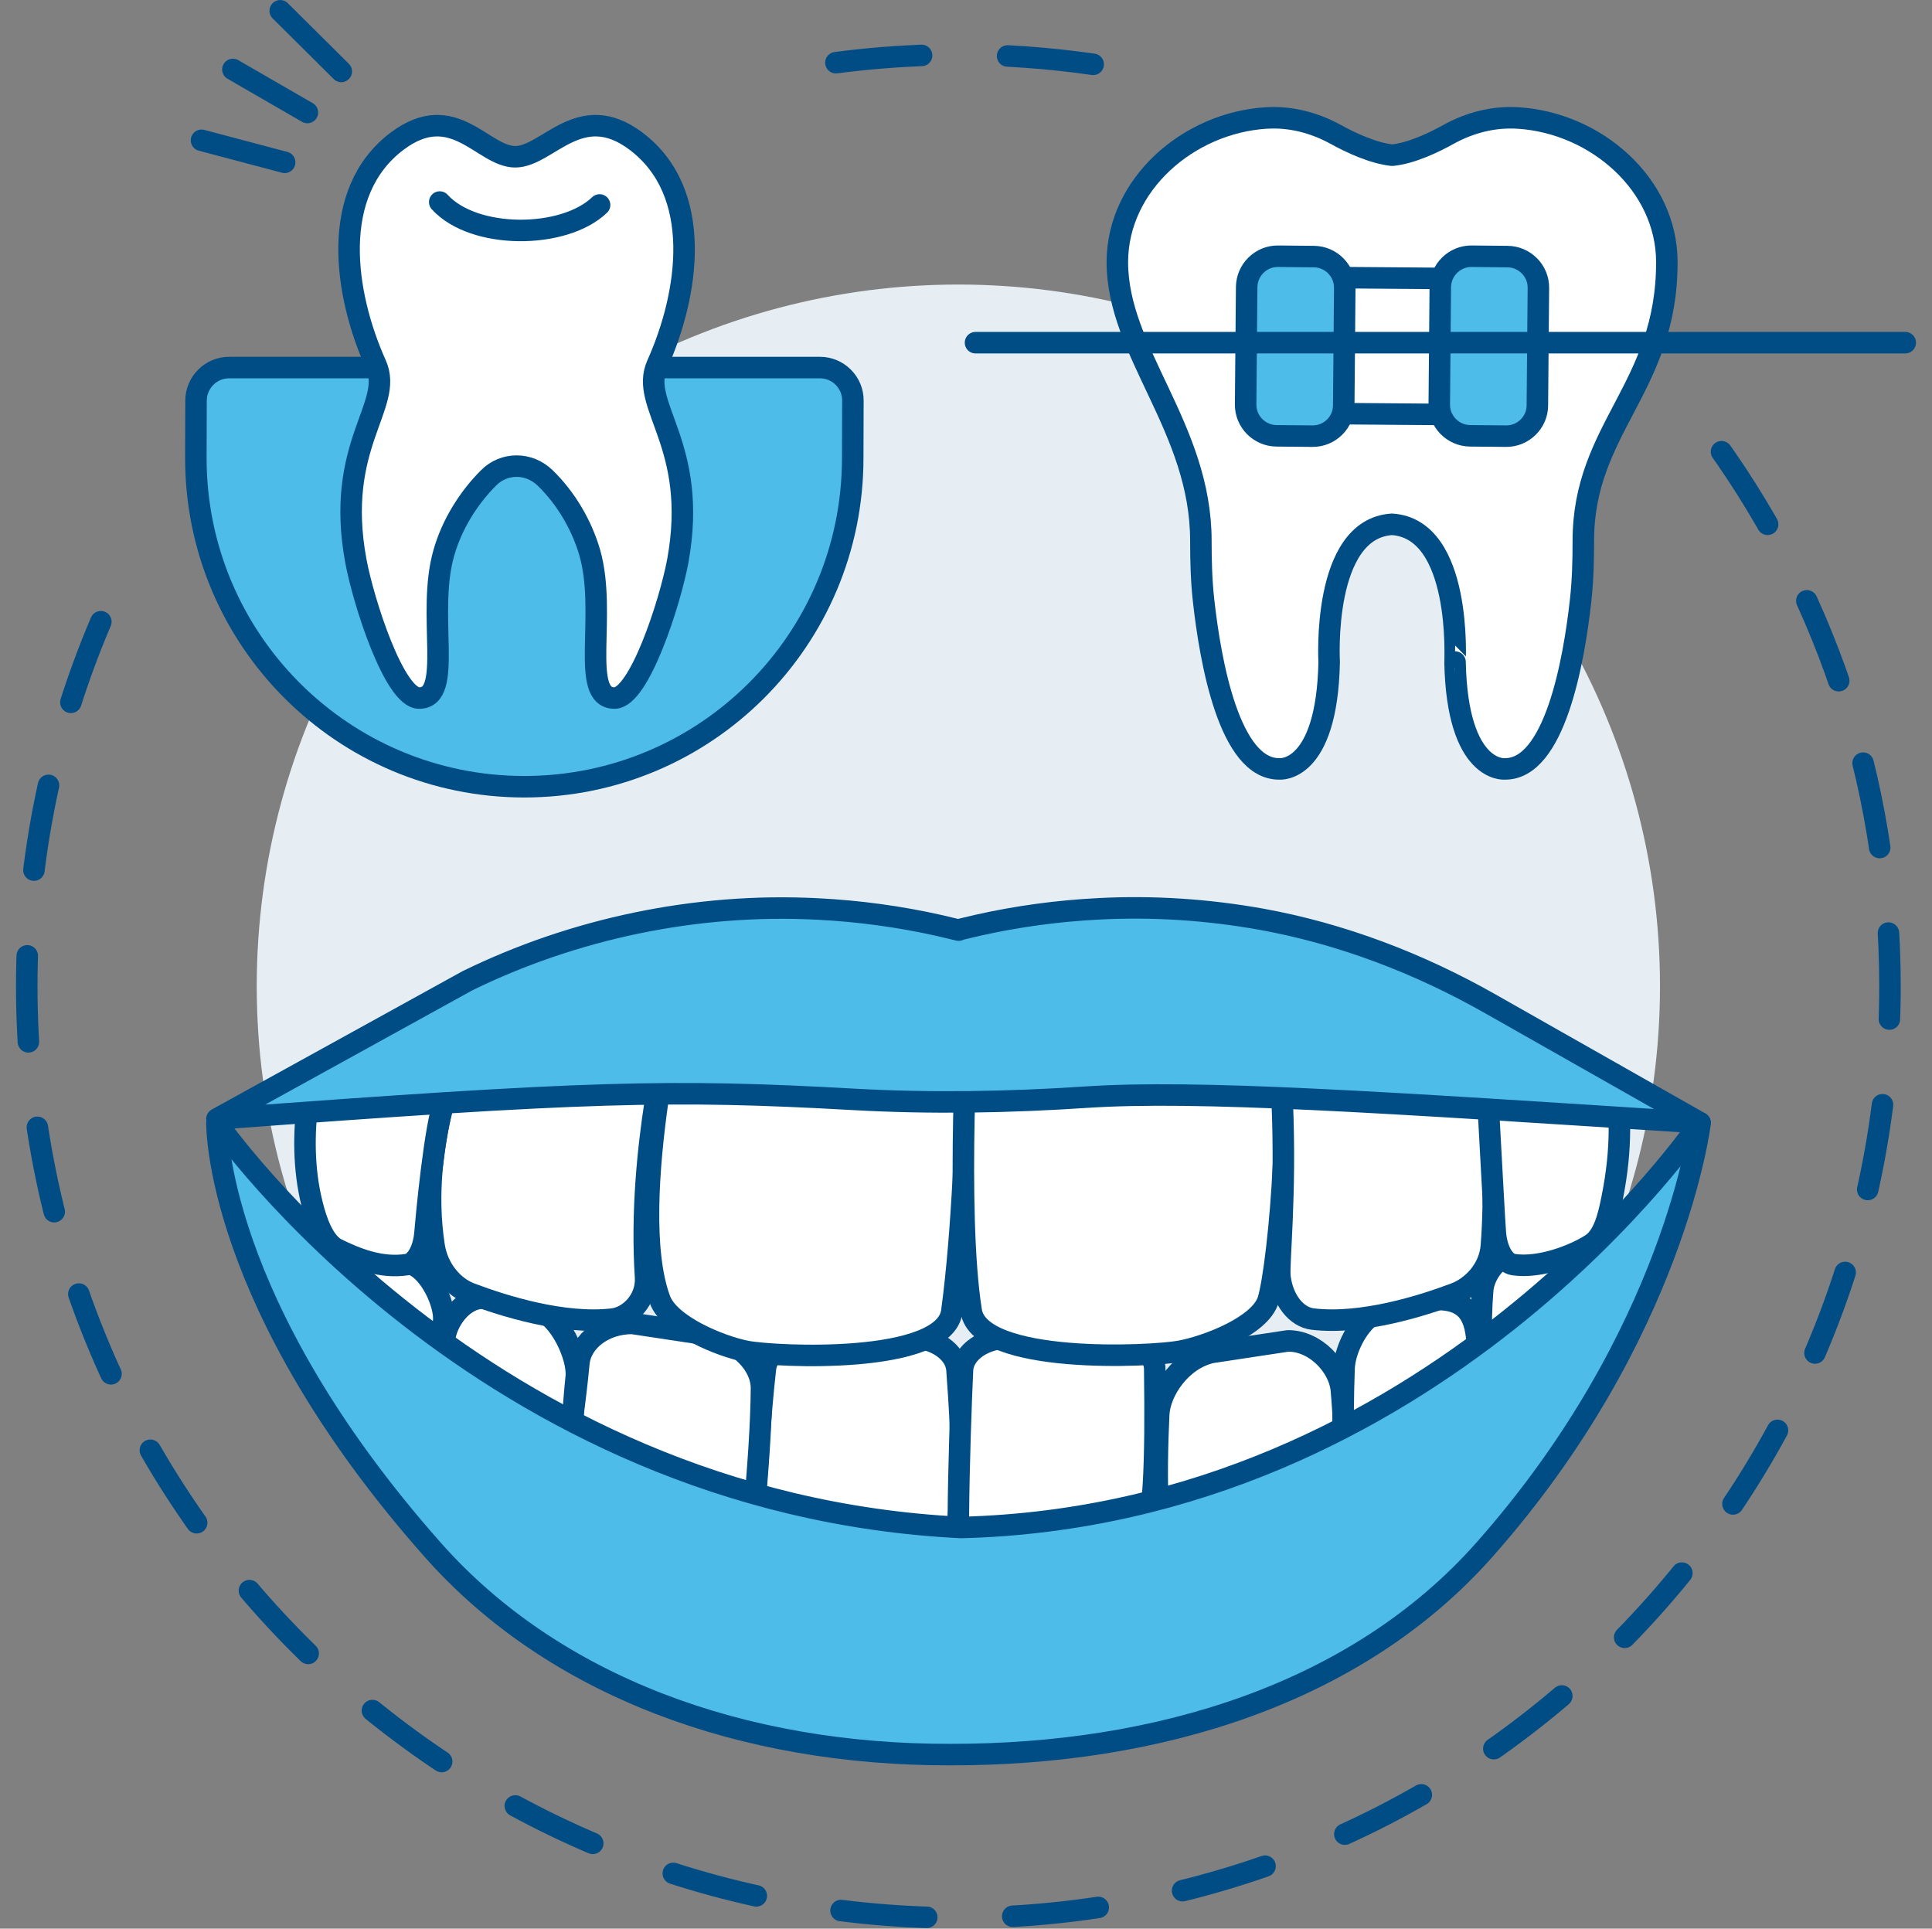 <?xml version="1.0" encoding="utf-8"?>
<!-- Generator: Adobe Illustrator 26.3.1, SVG Export Plug-In . SVG Version: 6.00 Build 0)  -->
<svg version="1.1" id="Ñëîé_1" xmlns="http://www.w3.org/2000/svg" xmlns:xlink="http://www.w3.org/1999/xlink" x="0px" y="0px"
	 viewBox="0 0 1126.5 1124.5" style="enable-background:new 0 0 1126.5 1124.5;" xml:space="preserve">
<rect x="0" y="0" width="1126.5" height="1124.5" fill="#808080" stroke="none"/>
<style type="text/css">
	.st0{display:none;}
	.st1{display:inline;}
	.st2{fill:#E6EEF3;}
	
		.st3{display:inline;fill:none;stroke:#004D85;stroke-width:12.539;stroke-linecap:round;stroke-linejoin:round;stroke-miterlimit:10;stroke-dasharray:50.155;}
	.st4{fill:#4DBCE8;stroke:#004D85;stroke-width:12.539;stroke-linecap:round;stroke-linejoin:round;stroke-miterlimit:10;}
	.st5{fill:#FFFFFF;stroke:#004D85;stroke-width:12.539;stroke-linecap:round;stroke-linejoin:round;stroke-miterlimit:10;}
	
		.st6{display:inline;fill:#FFFFFF;stroke:#004D85;stroke-width:12.539;stroke-linecap:round;stroke-linejoin:round;stroke-miterlimit:10;}
	
		.st7{display:inline;fill:#4DBCE8;stroke:#004D85;stroke-width:12.539;stroke-linecap:round;stroke-linejoin:round;stroke-miterlimit:10;}
	
		.st8{display:inline;fill:none;stroke:#004D85;stroke-width:12.539;stroke-linecap:round;stroke-linejoin:round;stroke-miterlimit:10;}
	
		.st9{display:inline;fill:#FFFFFF;stroke:#0C6BC2;stroke-width:12.588;stroke-linecap:round;stroke-linejoin:round;stroke-miterlimit:10;}
	
		.st10{fill:none;stroke:#004D85;stroke-width:12.539;stroke-linecap:round;stroke-linejoin:round;stroke-miterlimit:10;stroke-dasharray:50.155;}
</style>
<g class="st0">
	<g class="st1">
		<g>
			<g>
				<g>
					<g>
						<g>
							<g>
								<g>
									<circle class="st2" cx="555.3" cy="566" r="378.6"/>
								</g>
							</g>
						</g>
					</g>
				</g>
			</g>
		</g>
	</g>
	<path class="st3" d="M1027.3,739.4c19.9-54.1,30.7-112.5,30.7-173.4c0-130.4-49.6-249.1-131-338.5"/>
	<path class="st3" d="M289.8,992.9c77.1,48,168.1,75.8,265.5,75.8c33.8,0,66.9-3.3,98.8-9.7"/>
	<path class="st3" d="M274.3,149.1C174,216.9,99.5,319.9,68.5,440.4"/>
	<g class="st1">
		<path class="st4" d="M350.1,309.3h505.1c10.1,0,18.2-8.1,18.2-18.2l0.2-56.2c0-149.1-121.2-179.1-270.8-179.1S332,85.8,332,234.9
			l-0.2,56.1C331.8,301.1,340,309.3,350.1,309.3z"/>
		<path class="st5" d="M378.7,358.5c38.2,13.2,77.8,14.5,119.5,0c13.9-4.8,22.8-19.7,21.3-35.8l-5.4-58c0-51-29.5-92.3-75.7-92.3
			c-46.2,0-75.7,41.3-75.7,92.3l-5.5,57.9C355.8,338.8,364.8,353.7,378.7,358.5z"/>
		<path class="st5" d="M543,358.5c38.2,13.2,77.8,14.5,119.5,0c13.9-4.8,22.8-19.7,21.3-35.8l-5.4-58c0-51-29.5-92.3-75.7-92.3
			s-75.7,41.3-75.7,92.3l-5.5,57.9C520,338.8,529,353.7,543,358.5z"/>
		<path class="st5" d="M707.2,358.5c38.2,13.2,77.8,14.5,119.5,0c13.9-4.8,22.8-19.7,21.3-35.8l-5.4-58c0-51-29.5-92.3-75.7-92.3
			c-46.2,0-75.7,41.3-75.7,92.3l-5.5,57.9C684.3,338.8,693.3,353.7,707.2,358.5z"/>
		<g>
			<path class="st5" d="M741.2,438.7c-5.9-5.9-5.9-15.5,0-21.4c5.9-5.9,15.5-5.9,21.4,0l80.6,77.5c11.3,10.8,17.6,25.8,17.6,41.4
				l2.1,43.4h-58.4l4.2-47.8L741.2,438.7z"/>
			<path class="st5" d="M628.8,470.7c38.2,13.2,77.8,14.5,119.5,0c13.9-4.8,22.8-19.7,21.3-35.8l-5.4-58c0-51-29.5-92.3-75.7-92.3
				c-46.2,0-75.7,41.3-75.7,92.3l-5.5,57.9C605.9,450.9,614.9,465.9,628.8,470.7z"/>
			<path class="st5" d="M699.5,438.7c-5.9-5.9-5.9-15.5,0-21.4c5.9-5.9,15.5-5.9,21.4,0l80.6,77.5c11.3,10.8,17.6,25.8,17.6,41.4
				l2.1,43.4h-58.4l4.2-47.8L699.5,438.7z"/>
		</g>
	</g>
	<g class="st1">
		<path class="st5" d="M416.9,828.9c-5.1,40.2-17.3,112.9-50.8,112.3c0,0-31.7,2.9-33.1-71.4c0,0,5.2-89.1-42-92.1l0,0
			c-47.1,2.9-42,92.1-42,92.1c-1.5,74.4-33.1,71.4-33.1,71.4c-33.5,0.5-45-72.2-50.8-112.3c-2.6-17.5-13.3-80.4-13.1-98.6
			c0-3.5,1.5-6.6,5-6.6c10.2,0,29.2,0.7,42.1,0c9.5-0.5,16.3-3.8,16.3-13.2v-34.4c0-33.9,24.4-61.5,58.3-61.5h35.8
			c33.9,0,58.3,27.5,58.3,61.5v34.4c-0.1,9.1,8.5,12.9,16.3,13.2c12.8,0.6,31.7,0,42.2,0c3.6,0,5.6,3.5,4.8,7
			C427.9,746,419.4,809.2,416.9,828.9z"/>
	</g>
	<g class="st1">
		<path class="st4" d="M131.1,691c3.5,8.6,11.6,14.3,20.5,14.3c11.4,0,17.8,0,29.1,0c7.9,0,12.6-5.1,14.3-15l6.4-39
			c10.4-36.6,32.7-57.3,69.6-57.3H310c36.9,0,67.3,15.8,72.8,57.3l3.2,39c0,8.3,6.4,15,14.3,15c12.2,0,20.3,0,32,0
			c8.2,0,15.7-4.7,19.6-12.2c12.3-23.8,37.4-78.2,37.3-125.5c-0.1-58.9-51.6-105.4-107.8-109.1c-0.1,0-0.3,0-0.4,0
			c-17.5-1.1-34.8,3.6-50.1,12.4c-11.3,6.5-27.4,14.4-41.2,15.8l0,0c-13.8-1.4-29.9-9.3-41.2-15.8c-15.3-8.8-32.7-13.5-50.1-12.4
			c-0.1,0-0.3,0-0.4,0c-56.2,3.8-107.7,50.3-107.8,109.1C90.3,609.9,113.4,647.9,131.1,691z"/>
	</g>
	<g class="st1">
		<path class="st5" d="M874.7,810.3c0,38.2-34.5,68.7-34.4,111.8c0,9.7-0.3,19.4-1.4,29c-3.3,29.2-12.5,82-36.9,81.6
			c0,0-23,2.1-24.1-51.9c0,0,3.7-64.7-30.5-66.9l0,0c-34.2,2.1-30.5,66.9-30.5,66.9c-1.1,54-24.1,51.9-24.1,51.9
			c-24.4,0.4-33.6-52.3-36.9-81.6c-1.1-9.6-1.4-19.3-1.4-29c0-40.8-31.7-78.7-33.9-111.8"/>
	</g>
	<g class="st1">
		<path class="st4" d="M620.1,788l-32.3-116.3c-0.3-2.7,2.8-3.6,4.9-1.6l71.2,60.1c2.6-3.2,81.2-95.1,81.2-95.1c1.1-1.7,3.8-1.6,5,0
			l74.4,95.1l79.4-59.5c2.4-1.7,5.2-1.1,4.9,1.6l-34,115.7"/>
		<polygon class="st4" points="874.7,810.3 620.8,809.7 620.1,788.5 874.7,788.5 		"/>
	</g>
	<g class="st1">
		<line class="st5" x1="579.9" y1="951.1" x2="625.2" y2="924.7"/>
		<line class="st5" x1="553.2" y1="894.5" x2="602.8" y2="877.8"/>
		<line class="st5" x1="538.3" y1="833.7" x2="590.2" y2="827.3"/>
		<line class="st5" x1="536" y1="771.1" x2="588.1" y2="775.3"/>
	</g>
	<g class="st1">
		<line class="st5" x1="919.9" y1="951.1" x2="874.7" y2="924.7"/>
		<line class="st5" x1="946.7" y1="894.5" x2="897.1" y2="877.8"/>
		<line class="st5" x1="961.6" y1="833.7" x2="909.6" y2="827.3"/>
		<line class="st5" x1="963.9" y1="771.1" x2="911.7" y2="775.3"/>
	</g>
</g>
<g class="st0">
	<g class="st1">
		<g>
			<g>
				<g>
					<g>
						<g>
							<g>
								<g>
									<circle class="st2" cx="560.3" cy="550.2" r="376.3"/>
								</g>
							</g>
						</g>
					</g>
				</g>
			</g>
		</g>
	</g>
	<path class="st3" d="M97.7,368.5c-28,71.7-39.8,150.9-31.4,232.7c15.8,153.8,99.9,284.1,219,363.9"/>
	<path class="st3" d="M741.4,83.1c-70.8-27.1-148.8-38.4-229.3-30.1c-82.1,8.5-157.6,36.4-222.2,78.7"/>
	<path class="st3" d="M841.5,965.1c132-88.6,217.7-237.8,221.3-403.5"/>
	<path class="st6" d="M1031.5,308.6H608.7c-14.8,0-26.8,12-26.8,26.7l-0.1,32.4c0,130.1,106.7,235.6,238.3,235.6
		s238.3-105.5,238.3-235.6l0.1-32.2C1058.4,320.6,1046.4,308.6,1031.5,308.6z"/>
	<g class="st1">
		<g>
			<path class="st5" d="M910.5,137.6c-40.7-30.1-63.9,11.3-87.5,11.3s-44.7-41.4-85.5-11.3c-47.7,35.3-39.4,104-18.2,154.3h209.4
				C949.9,241.6,958.2,172.9,910.5,137.6z"/>
		</g>
		<path class="st5" d="M768.2,181.3c24.7,27,90.1,26.7,116,2.2"/>
	</g>
	<path class="st6" d="M808.4,547.4l-30.5-197H870l-30.5,197C836.8,565.1,811.2,565.1,808.4,547.4z"/>
	<polygon class="st7" points="920.6,348.4 733.3,406.8 727.4,388.2 914.7,329.7 	"/>
	<polygon class="st7" points="907.2,405.7 746.7,455.9 740.8,437.2 901.3,387.1 	"/>
	<polygon class="st7" points="893.8,463.1 760.1,504.9 754.2,486.3 888,444.5 	"/>
	
		<rect x="768.6" y="516.5" transform="matrix(0.954 -0.301 0.301 0.954 -120.237 272.602)" class="st7" width="110.9" height="19.5"/>
	<path class="st7" d="M905,350.4H743c-20.3,0-36.8-16.5-36.8-36.8v-15c0-9.9,8-17.9,17.9-17.9h199.7c9.9,0,17.9,8,17.9,17.9v15
		C941.8,333.9,925.3,350.4,905,350.4z"/>
	<g class="st1">
		<path class="st5" d="M408.7,491c-4.6,36.1-15.6,101.2-45.7,100.7c0,0-28.4,2.6-29.7-64.1c0,0,4.7-80-37.6-82.6l0,0
			c-42.3,2.6-37.7,82.6-37.7,82.6c-1.4,66.7-29.8,64.1-29.8,64.1c-30.1,0.4-40.3-64.8-45.5-100.8c-2.3-15.7-11.8-72.1-11.6-88.5
			c0-3.1,1.4-5.9,4.4-5.9c9.1,0,26.2,0.7,37.8,0c8.6-0.5,14.7-3.4,14.7-11.9l0-30.8c0-30.5,21.9-55.1,52.4-55.1l32.2,0
			c30.5,0,52.3,24.7,52.3,55.2l0,30.8c-0.1,8.2,7.6,11.6,14.6,11.9c11.5,0.5,28.5,0,37.9,0c3.3,0,5,3.1,4.3,6.3
			C418.6,416.6,410.9,473.4,408.7,491z"/>
	</g>
	<g class="st1">
		<path class="st4" d="M152.3,367c3.2,7.7,10.4,12.8,18.4,12.8c10.2,0,16,0,26.1,0c7.1,0,11.3-4.5,12.9-13.5l5.8-35
			c9.4-32.9,29.4-51.4,62.5-51.3l34.9,0c33.1,0,60.3,14.3,65.2,51.5l2.9,35c0,7.4,5.7,13.5,12.9,13.5c10.9,0,18.2,0,28.7,0
			c7.3,0,14.1-4.2,17.6-10.9c11-21.3,33.6-70.1,33.6-112.5c0-52.8-46.2-94.6-96.6-98c-0.1,0-0.2,0-0.3,0c-15.7-1-31.2,3.2-45,11.1
			c-10.1,5.8-24.6,12.9-36.9,14.2l0,0c-12.4-1.3-26.8-8.4-36.9-14.2c-13.7-7.9-29.3-12.1-45-11.1c-0.1,0-0.2,0-0.3,0
			c-50.5,3.3-96.7,45-96.8,97.8C115.8,294.2,136.5,328.3,152.3,367z"/>
	</g>
	<path class="st7" d="M796.2,760.8H343.9c-11.6,0-21,9.4-21.1,21l-0.2,46.7c0,135.6,110.7,245.6,247.2,245.6s247.2-110,247.2-245.6
		l0.2-46.6C817.3,770.3,807.9,760.8,796.2,760.8z"/>
	<g class="st1">
		<path class="st5" d="M484,750.8c13.6-30,20.1-73.2-9.2-95c-24-17.9-37.7,6.7-51.6,6.7c-13.9,0-26.4-24.6-50.4-6.7
			c-29.3,21.8-22.8,65-9.2,95c7.9,17.4-17.8,33.9-8.6,83.4c3.3,17.6,16.5,58.2,27.1,58.2c15,0,3-35.6,10.5-61.7
			c3.4-11.8,10.4-23.1,19.1-31.9c6.6-6.6,17.2-6.6,24.1,0c9,8.6,15.7,20,19.1,31.9c7.5,26.1-4.4,61.7,10.5,61.7
			c10.6,0,23.8-40.6,27.1-58.2C501.8,784.7,476.1,768.2,484,750.8z"/>
		<path class="st5" d="M390.9,681.7c14.6,16,53.1,15.8,68.4,1.3"/>
	</g>
	<g class="st1">
		<path class="st5" d="M627.4,750.8c13.6-30,20.1-73.2-9.2-95c-24-17.9-37.7,6.7-51.6,6.7c-13.9,0-26.4-24.6-50.4-6.7
			c-29.3,21.8-22.8,65-9.2,95c7.9,17.4-17.8,33.9-8.6,83.4c3.3,17.6,16.5,58.2,27.1,58.2c15,0,3-35.6,10.5-61.7
			c3.4-11.8,10.4-23.1,19.1-31.9c6.6-6.6,17.2-6.6,24.1,0c9,8.6,15.7,20,19.1,31.9c7.5,26.1-4.4,61.7,10.5,61.7
			c10.6,0,23.8-40.6,27.1-58.2C645.2,784.7,619.5,768.2,627.4,750.8z"/>
		<path class="st5" d="M534.3,681.7c14.6,16,53.1,15.8,68.4,1.3"/>
	</g>
	<g class="st1">
		<path class="st5" d="M770.7,750.8c13.6-30,20.1-73.2-9.2-95c-24-17.9-37.7,6.7-51.6,6.7c-13.9,0-26.4-24.6-50.4-6.7
			c-29.3,21.8-22.8,65-9.2,95c7.9,17.4-17.8,33.9-8.6,83.4c3.3,17.6,16.5,58.2,27.1,58.2c15,0,3-35.6,10.5-61.7
			c3.4-11.8,10.4-23.1,19.1-31.9c6.6-6.6,17.2-6.6,24.1,0c9,8.6,15.7,20,19.1,31.9c7.5,26.1-4.4,61.7,10.5,61.7
			c10.6,0,23.8-40.6,27.1-58.2C788.5,784.7,762.8,768.2,770.7,750.8z"/>
		<path class="st5" d="M677.6,681.7c14.6,16,53.1,15.8,68.4,1.3"/>
	</g>
</g>
<g class="st0">
	<g class="st1">
		<g>
			<g>
				<g>
					<g>
						<g>
							<g>
								<circle class="st2" cx="584.3" cy="571" r="376.2"/>
							</g>
						</g>
					</g>
				</g>
			</g>
		</g>
	</g>
	<path class="st3" d="M448,90.4c-114.6,32.4-212.5,104.8-277.7,201"/>
	<path class="st3" d="M1068,446.2c-24.4-94.8-75.9-178.7-145.7-242.9"/>
	<path class="st3" d="M871.1,979.9c109.8-77.1,187.1-197.4,207.3-336.1"/>
	<path class="st3" d="M248.3,940.5c66.5,60.5,149.5,103.4,241.4,121"/>
	<g class="st1">
		<g>
			<path class="st5" d="M662.9,935.2c-43.1,2.7-38.4,84.2-38.4,84.2c-1.3,68-30.3,65.3-30.3,65.3c-30.7,0.5-42.3-65.9-46.4-102.7
				c-1.4-12.1-1.7-24.3-1.7-36.5c0.1-69.2-51.2-115.5-51.1-170.7c0.1-47.4,43.4-84.9,90.8-87.9c0.1,0,0.2,0,0.3,0
				c14.7-0.9,29.3,2.9,42.2,10c9.5,5.2,23.1,11.6,34.6,12.7l0,0c11.6-1.2,25.2-7.5,34.6-12.7c12.9-7.1,27.5-10.9,42.2-10
				c0.1,0,0.2,0,0.3,0c47.3,3,90.7,40.5,90.8,87.9c0.1,77.1-51.1,101.4-51.1,170.7c0,12.2-0.4,24.4-1.7,36.5
				c-4.1,36.8-15.8,103.2-46.4,102.7c0,0-29,2.7-30.3-65.3C701.3,1019.4,706,937.9,662.9,935.2L662.9,935.2z"/>
			<path class="st5" d="M709,742.7c-15.6,10.2-34.3,16-54.3,15.4c-15.2-0.5-29.4-4.5-41.8-11.3"/>
		</g>
		<g>
			<path class="st4" d="M823.4,598.5l7,6.9l10.3-11.2l9,10.5l9.3-10.6l9.4,7.6l7.2-8.3l8.5,3.6c41.2-10.1,125.9-10.4,151.7-10.5
				c3.1,0,6.1-0.8,8.8-2.3l8.3-4.6l26.8-3.5c3.4-0.4,5.8-3.5,5.4-6.8l-3.4-40.5c-0.3-3.4-3.3-5.9-6.7-5.6l-27.8,1.8l-9.2-2.9
				c-2.9-0.9-6-1.1-9-0.5c-25.2,5.1-107.5,28.6-150,27.1l-7.9,5.2l-8.3-6.6l-7.9,9.3l-11-9.1l-7,10.6l-11.9-6.7l-5.7,7.6"/>
			<g>
				<g>
					<path class="st5" d="M823.4,598.5l-4.2-39.5l-92.3,17.4c-3.1,0.4-6.1-1.5-6.7-4.6c-4.1-19.5-49.3-26.7-55.6-5.3
						c-6.3,20.5-7.9,29.1-8.7,38.7c-0.9,11.9,7.5,22.4,19.2,24.4l8.2,1.4c13,2.3,26.5-13.5,32.8-22.2c2.4-3.3,6.4-4.9,10.4-4.2
						C772.4,613,823.4,598.5,823.4,598.5L823.4,598.5z"/>
				</g>
				<line class="st5" x1="663" y1="671.5" x2="674.9" y2="629.6"/>
			</g>
			<line class="st5" x1="875.4" y1="593.4" x2="871.1" y2="553.8"/>
		</g>
		<g>
			<line class="st5" x1="495.8" y1="626.3" x2="562.6" y2="649"/>
			<line class="st5" x1="584.9" y1="656.5" x2="625.2" y2="670.2"/>
		</g>
		<g>
			<line class="st5" x1="701.3" y1="665.6" x2="727.8" y2="653.5"/>
			<line class="st5" x1="749" y1="643.9" x2="775.5" y2="631.8"/>
		</g>
		<line class="st5" x1="530" y1="543.6" x2="638.4" y2="640.7"/>
	</g>
	<g class="st1">
		<g>
			<path class="st5" d="M244.7,688.2c-52.2,3.3-46.5,101.9-46.5,101.9c-1.6,82.3-36.7,79.1-36.7,79.1
				c-37.1,0.6-51.3-79.8-56.2-124.3c-1.6-14.7-2.1-29.4-2.1-44.2c0.1-83.8-61.9-139.8-61.8-206.6c0.1-57.4,52.6-102.8,109.9-106.4
				c0.1,0,0.3,0,0.4,0c17.8-1.1,35.5,3.5,51.1,12.1c11.5,6.3,27.9,14,41.9,15.4l0,0c14-1.4,30.5-9.1,41.9-15.4
				c15.6-8.6,33.3-13.2,51.1-12.1c0.1,0,0.3,0,0.4,0c57.3,3.7,109.8,49,109.9,106.4c0.1,93.3-61.9,122.8-61.8,206.6
				c0,14.8-0.4,29.5-2.1,44.2c-5,44.6-19.1,124.9-56.2,124.3c0,0-35.1,3.3-36.7-79.1C291.2,790.1,296.9,691.4,244.7,688.2
				L244.7,688.2z"/>
			<path class="st5" d="M300.5,455.1c-18.8,12.4-41.5,19.3-65.8,18.6c-18.3-0.6-35.5-5.4-50.6-13.6"/>
		</g>
		<path class="st4" d="M398,543.2c0-64.1-52-116.1-116.1-116.1c64.1,0,116.1-52,116.1-116.1c0,64.1,52,116.1,116.1,116.1
			C450,427.1,398,479.1,398,543.2z"/>
	</g>
	<g class="st1">
		<g>
			<path class="st5" d="M810.3,359.7c-4.4,34.7-14.9,97.4-43.8,97c0,0-27.3,2.5-28.6-61.7c0,0,4.5-76.9-36.2-79.5l0,0
				c-40.7,2.5-36.2,79.5-36.2,79.5c-1.3,64.2-28.6,61.7-28.6,61.7c-29,0.5-38.8-62.3-43.8-97c-2.2-15.1-11.5-69.4-11.3-85.2
				c0-3,1.3-5.7,4.3-5.7c8.8,0,25.2,0.6,36.3,0c8.2-0.5,14.1-3.3,14.1-11.4v-29.7c0-29.3,21.1-53,50.4-53h30.9
				c29.3,0,50.4,23.8,50.4,53v29.7c-0.1,7.9,7.3,11.1,14.1,11.4c11,0.5,27.4,0,36.5,0c3.1,0,4.8,3,4.2,6.1
				C819.8,288.1,812.5,342.7,810.3,359.7z"/>
		</g>
		<g>
			<path class="st4" d="M563.5,240.6c3.1,7.4,10,12.3,17.7,12.3c9.9,0,15.4,0,25.1,0c6.9,0,10.8-4.4,12.4-13l5.6-33.7
				c9-31.6,28.2-49.5,60-49.5H718c31.8,0,58.1,13.7,62.8,49.5l2.8,33.7c0,7.2,5.5,13,12.4,13c10.5,0,17.5,0,27.7,0
				c7.1,0,13.6-4,16.9-10.5c10.6-20.5,32.3-67.5,32.2-108.3c-0.1-50.8-44.5-91-93.1-94.2c-0.1,0-0.2,0-0.3,0
				c-15.1-1-30,3.1-43.3,10.7c-9.7,5.6-23.6,12.4-35.5,13.7l0,0c-11.9-1.2-25.8-8.1-35.5-13.7c-13.2-7.6-28.2-11.6-43.3-10.7
				c-0.1,0-0.2,0-0.3,0c-48.5,3.3-93,43.4-93.1,94.2C528.3,170.6,548.3,203.4,563.5,240.6z"/>
		</g>
	</g>
</g>
<g class="st0">
	<g class="st1">
		<g>
			<g>
				<g>
					<g>
						<g>
							<g>
								<g>
									<circle class="st2" cx="558.9" cy="562.3" r="374.7"/>
								</g>
							</g>
						</g>
					</g>
				</g>
			</g>
		</g>
	</g>
	<path class="st3" d="M61.4,562.3c0,3.8,0,7.6,0.1,11.4c3,132.8,58.1,252.8,145.6,340.4"/>
	<path class="st3" d="M722.6,92.3c-51.3-17.9-106.3-27.6-163.7-27.6c-44.1,0-86.8,5.7-127.4,16.5"/>
	<path class="st3" d="M933.6,889.5c76.5-87.5,122.8-202,122.8-327.3c0-4.6-0.1-9.2-0.2-13.8"/>
	<path class="st3" d="M409,1036.8c47.3,14.9,97.7,23,149.9,23c43.6,0,85.9-5.6,126.2-16.1"/>
	<path class="st6" d="M305.1,935.9h501.3c12.4,0,22.5-10,22.6-22.5l0.1-17.5c0-151.7-122.3-274.7-273.2-274.7S282.6,744.2,282.6,896
		l-0.1,17.2C282.5,925.7,292.6,935.9,305.1,935.9z"/>
	<path class="st6" d="M328.4,984.6c38.5,13.4,78.5,14.7,120.6,0c14-4.9,23-20.1,21.5-36.4l-5.5-59c0-51.9-29.8-93.9-76.3-93.9
		s-76.3,42.1-76.3,93.9l-5.6,58.9C305.3,964.5,314.4,979.7,328.4,984.6z"/>
	<path class="st6" d="M494.1,984.6c38.5,13.4,78.5,14.7,120.6,0c14-4.9,23-20.1,21.5-36.4l-5.5-59c0-51.9-29.8-93.9-76.3-93.9
		c-46.6,0-76.3,42.1-76.3,93.9l-5.6,58.9C471,964.5,480.1,979.7,494.1,984.6z"/>
	<path class="st6" d="M659.9,984.6c38.5,13.4,78.5,14.7,120.6,0c14-4.9,23-20.1,21.5-36.4l-5.5-59c0-51.9-29.8-93.9-76.3-93.9
		c-46.6,0-76.3,42.1-76.3,93.9l-5.6,58.9C636.7,964.5,645.8,979.7,659.9,984.6z"/>
	<path class="st7" d="M391.7,934.6h-21.5c-14.8,0-26.8-12-26.8-26.8v-3.9c0-14.8,12-26.8,26.8-26.8h21.5c14.8,0,26.8,12,26.8,26.8
		v3.9C418.5,922.6,406.5,934.6,391.7,934.6z"/>
	<path class="st7" d="M563.5,934.6H542c-14.8,0-26.8-12-26.8-26.8v-3.9c0-14.8,12-26.8,26.8-26.8h21.5c14.8,0,26.8,12,26.8,26.8v3.9
		C590.2,922.6,578.3,934.6,563.5,934.6z"/>
	<path class="st7" d="M733.3,934.6h-21.5c-14.8,0-26.8-12-26.8-26.8v-3.9c0-14.8,12-26.8,26.8-26.8h21.5c14.8,0,26.8,12,26.8,26.8
		v3.9C760.1,922.6,748.1,934.6,733.3,934.6z"/>
	<line class="st6" x1="285.7" y1="905.8" x2="827.8" y2="905.8"/>
	<path class="st6" d="M1051.7,288.5c-134.8-47-271.8-44.6-410.6,0.2c-8.2,2.7-13.9,10.3-13.9,19l-0.2,45.7
		c0,120.3,98,217.8,218.9,217.8s218.9-97.5,218.9-217.8l0.2-45.9C1065.1,298.9,1059.7,291.3,1051.7,288.5z"/>
	<g class="st1">
		<path class="st5" d="M769.9,284.5c12-26.6,17.8-64.9-8.1-84.2c-21.3-15.8-33.4,5.9-45.7,5.9c-12.3,0-23.4-21.8-44.6-5.9
			c-25.9,19.3-20.2,57.6-8.1,84.2c7,15.4-15.8,30.1-7.6,74c2.9,15.6,14.6,51.6,24,51.6c13.3,0,2.7-31.6,9.3-54.7
			c3-10.5,9.2-20.5,16.9-28.2c5.9-5.9,15.3-5.9,21.4,0c7.9,7.6,13.9,17.8,16.9,28.2c6.7,23.1-3.9,54.7,9.3,54.7
			c9.4,0,21.1-36,24-51.6C785.7,314.5,762.9,299.9,769.9,284.5z"/>
		<path class="st5" d="M687.5,223.2c12.9,14.2,47.1,14.1,60.6,1.1"/>
	</g>
	<g class="st1">
		<path class="st5" d="M867.6,246c5-28.8,1.1-67.3-28.8-79.5c-24.5-10-30.9,14.1-42.8,17.1c-11.9,3.1-28-15.3-44.7,5.4
			c-20.3,25.2-5.2,60.8,13.1,83.6c10.6,13.2-7.8,33.1,11,73.5c6.7,14.4,27,46.4,36.1,44c12.8-3.3-5.3-31.2-4.6-55.3
			c0.3-10.9,3.8-22.1,9.4-31.6c4.2-7.2,13.3-9.5,20.7-5.3c9.6,5.4,17.9,13.7,23.4,23.1c12.2,20.8,9.8,54,22.7,50.7
			c9.1-2.3,11.4-40.1,10.4-56C890.4,271.2,864.7,262.7,867.6,246z"/>
		<path class="st5" d="M772.5,207.2c16,10.5,49.1,1.9,58.9-14"/>
	</g>
	<g class="st1">
		<path class="st5" d="M1023.8,284.5c12-26.6,17.8-64.9-8.1-84.2c-21.3-15.8-33.4,5.9-45.7,5.9c-12.3,0-23.4-21.8-44.6-5.9
			c-25.9,19.3-20.2,57.6-8.1,84.2c7,15.4-15.8,30.1-7.6,74c2.9,15.6,14.6,51.6,24,51.6c13.3,0,2.7-31.6,9.3-54.7
			c3-10.5,9.2-20.5,16.9-28.2c5.9-5.9,15.3-5.9,21.4,0c7.9,7.6,13.9,17.8,16.9,28.2c6.7,23.1-3.9,54.7,9.3,54.7
			c9.4,0,21.1-36,24-51.6C1039.6,314.5,1016.9,299.9,1023.8,284.5z"/>
		<path class="st5" d="M941.4,223.2c12.9,14.2,47.1,14.1,60.6,1.1"/>
	</g>
	<path class="st6" d="M461.1,267.1h72.6v-27.8c0,0-13.9-120.6-216.4-120.6S104,239.3,104,239.3v27.8h69.5"/>
	<path class="st7" d="M291.8,170.6c-63.6,0.1-117.3,41.6-135.2,98.7c12.8,3.7,21.5,16.2,19.9,29.9l-2.4,20.3
		c-1.5,12.8-11.6,22.6-23.8,24.3v0.4c15.1,0.9,26.9,13.4,26.6,28.5l-0.9,37.2c-0.2,9.3-5,17.4-12.3,22.3
		c-8.5,5.7-13.4,15.5-13.4,25.7v1.8c11.9,6.2,20,18.6,20,32.9v18.8c0,13.4-7.1,25.1-17.8,31.7c4.8,12.6,16.9,21.6,31.2,21.6
		c31.6,0,48.3-108.4,111.1-129.9c5.4-1.8,9-6.9,9-12.6V182.5C303.9,175.9,298.5,170.6,291.8,170.6z"/>
	<path class="st6" d="M132.2,548.4h-5.5c-21.1,0-38.2-17.1-38.2-38.2v-16.6c0-21.1,17.1-38.2,38.2-38.2h5.5
		c21.1,0,38.2,17.1,38.2,38.2v16.6C170.4,531.3,153.3,548.4,132.2,548.4z"/>
	<path class="st6" d="M148.8,342.9L148.8,342.9c-25.6,0-46.4,20.8-46.4,46.4v21.6c0,13.7,11.1,24.7,24.7,24.7"/>
	<path class="st7" d="M344.3,170.6c63.6,0.1,117.3,41.6,135.2,98.7c-12.8,3.7-21.5,16.2-19.9,29.9l2.4,20.3
		c1.5,12.8,11.6,22.6,23.8,24.3v0.4c-15.1,0.9-26.9,13.4-26.6,28.5l0.9,37.2c0.2,9.3,5,17.4,12.3,22.3c8.5,5.7,13.4,15.5,13.4,25.7
		v1.8c-11.9,6.2-20,18.6-20,32.9v18.8c0,13.4,7.1,25.1,17.8,31.7c-4.8,12.6-16.9,21.6-31.2,21.6c-31.6,0-48.3-108.4-111.1-129.9
		c-5.4-1.8-9-6.9-9-12.6V182.5C332.2,175.9,337.6,170.6,344.3,170.6z"/>
	
		<rect x="289.5" y="277.9" transform="matrix(-1 -1.224647e-16 1.224647e-16 -1 634.56 574.439)" class="st6" width="55.6" height="18.5"/>
	
		<rect x="289.5" y="318.1" transform="matrix(-1 -1.224647e-16 1.224647e-16 -1 634.56 654.812)" class="st6" width="55.6" height="18.5"/>
	
		<rect x="289.5" y="358.3" transform="matrix(-1 -1.224647e-16 1.224647e-16 -1 634.56 735.185)" class="st6" width="55.6" height="18.5"/>
	<path class="st6" d="M503.9,548.4h5.5c21.1,0,38.2-17.1,38.2-38.2v-16.6c0-21.1-17.1-38.2-38.2-38.2h-5.5
		c-21.1,0-38.2,17.1-38.2,38.2v16.6C465.8,531.3,482.8,548.4,503.9,548.4z"/>
	<path class="st6" d="M487.3,342.9L487.3,342.9c25.6,0,46.4,20.8,46.4,46.4v21.6c0,13.7-11.1,24.7-24.7,24.7"/>
</g>
<g class="st0">
	<g class="st1">
		<g>
			<g>
				<g>
					<g>
						<g>
							<g>
								<g>
									<circle class="st2" cx="531.4" cy="549.8" r="377.6"/>
								</g>
							</g>
						</g>
					</g>
				</g>
			</g>
		</g>
	</g>
	<path class="st3" d="M830.9,147.7C737.8,78.3,620.3,40.7,495.5,49.7c-52.6,3.8-102.8,15.6-149.4,34.1"/>
	<path class="st3" d="M699.3,1022.5c153.8-54.5,271.3-181.4,315-337.1"/>
	<path class="st3" d="M34,612.9C54.5,776,152.3,912.6,287.4,988"/>
	<g class="st1">
		<path class="st5" d="M438.3,941.8c-38.7,2.4-34.5,75.6-34.5,75.6c-1.2,61.1-27.2,58.7-27.2,58.7c-27.5,0.4-38-59.2-41.7-92.3
			c-1.2-10.9-1.5-21.8-1.5-32.8c0.1-62.2-45.9-103.7-45.9-153.3c0.1-42.6,39-76.2,81.5-79c0.1,0,0.2,0,0.3,0
			c13.2-0.8,26.3,2.6,37.9,9c8.5,4.7,20.7,10.4,31.1,11.4l0,0c10.4-1,22.6-6.8,31.1-11.4c11.6-6.4,24.7-9.8,37.9-9
			c0.1,0,0.2,0,0.3,0c42.5,2.7,81.5,36.4,81.5,79c0.1,69.2-45.9,91.1-45.9,153.3c0,11-0.3,21.9-1.5,32.8
			c-3.7,33.1-14.2,92.7-41.7,92.3c0,0-26,2.4-27.2-58.7C472.8,1017.4,477,944.2,438.3,941.8L438.3,941.8z"/>
		<path class="st5" d="M479.7,768.8c-14,9.2-30.8,14.3-48.8,13.8c-13.6-0.4-26.4-4-37.6-10.1"/>
	</g>
	<g class="st1">
		<polyline class="st5" points="658.2,610.3 608.3,604.3 608.3,714.6 655.1,708.8 		"/>
		<line class="st5" x1="657.5" y1="639.8" x2="609" y2="626.9"/>
		<line class="st5" x1="656.6" y1="679.7" x2="608.3" y2="693.5"/>
		<line class="st5" x1="657.7" y1="659.4" x2="609.1" y2="659.4"/>
		<path class="st4" d="M633.3,1076.1c6.5,0,11.7-5.2,11.7-11.7l0.1-58.3c0,0-1.5-109.3-0.3-132.8c0.3-5.4,0.5-10.6,0.6-15.6
			c1.7-70.3,1.6-58.6,21.5-101.4c0.1-0.1,0.1-0.2,0.2-0.4c17.3-37.2,13.5-44.8,14.1-85.8L682,599h-23.6l-0.1,12.8l-0.6,52.2
			c-0.6,41,3.2,54.7-14.1,91.8c-0.1,0.1-0.1,0.2-0.2,0.4c-19.9,42.8-19.8,31.1-21.5,101.4c-0.1,5-0.3,10.2-0.6,15.6
			c-1.2,23.5,0.3,132.8,0.3,132.8l-0.1,58.3c0,6.5,5.2,11.7,11.7,11.7H633.3z"/>
	</g>
	<path class="st7" d="M527.8,612.2c-1.8,85.5-50.8,79.4-81.9,63.8c-8.4-4.2-16.9-8.1-25.6-11.1c-0.1,0-0.2-0.1-0.3-0.1
		c-16.4-5.6-34-7.5-49.6,1.1l-26.2,14.5h0c2-95,50.5-77,91.5-58.5c0,0,7.4,2.9,16.3,6c16.4,5.6,34.1,7.5,49.7-1.1L527.8,612.2
		L527.8,612.2z"/>
	<path class="st8" d="M193.1,128.9h64.7c87.1,0,157.8,65.2,157.8,152.3v245.2c0,0-1.4,29.5,20.5,29.5c21.9,0,20.5-32.2,20.5-32.2
		V341.2c0,0-3.1-29.4,19-29.4c22.1,0,20.7,30.6,20.7,30.6V424"/>
	
		<rect x="337.1" y="187.8" transform="matrix(0.707 -0.707 0.707 0.707 -36.169 322.914)" class="st7" width="69.2" height="34.6"/>
	<ellipse class="st6" cx="193.1" cy="282.1" rx="153.3" ry="153.3"/>
	<ellipse class="st6" cx="193.1" cy="282.1" rx="134.5" ry="134.5"/>
	<path class="st6" d="M280.7,187.7H105.6C51,187.7,6.3,232.4,6.3,287v175c0,54.6,44.7,99.3,99.3,99.3h175.1
		c54.6,0,99.3-44.7,99.3-99.3V287C380,232.4,335.3,187.7,280.7,187.7z"/>
	<ellipse class="st7" cx="193.1" cy="374.1" rx="141.8" ry="141.8"/>
	<line class="st6" x1="122.4" y1="452.2" x2="263.9" y2="452.2"/>
	<line class="st6" x1="143.6" y1="479.5" x2="242.6" y2="479.5"/>
	<g class="st1">
		<path class="st5" d="M230.7,333.7c8.5-18.8,12.6-45.8-5.7-59.4c-15-11.2-23.6,4.2-32.2,4.2c-8.7,0-16.5-15.4-31.5-4.2
			c-18.3,13.6-14.2,40.6-5.7,59.4c4.9,10.9-11.1,21.2-5.4,52.2c2.1,11,10.3,36.4,16.9,36.4c9.3,0,1.9-22.3,6.6-38.6
			c2.1-7.4,6.5-14.4,11.9-19.9c4.1-4.2,10.8-4.2,15.1,0c5.6,5.4,9.8,12.5,11.9,19.9c4.7,16.3-2.8,38.6,6.6,38.6
			c6.6,0,14.9-25.4,16.9-36.4C241.9,354.9,225.8,344.6,230.7,333.7z"/>
		<path class="st5" d="M172.6,290.5c9.1,10,33.2,9.9,42.7,0.8"/>
	</g>
	<path class="st6" d="M744.5,499.7l70.1,258.8c4.4,16.1,20.4,26.9,36.8,23.6c18-3.6,28.9-21.5,24.2-38.9l-69.2-255.3L744.5,499.7z"
		/>
	<path class="st7" d="M746.8,267.8c-6.1-22.7-28.7-36.9-51.9-32.7l-162.5,29.3l8.6,31.6c2.4,8.7,11,14.2,20,12.6l109.9-19.8
		c8.9-1.6,17.6,3.9,20,12.6l23.6,87.2c2.7,9.8-3.7,19.8-13.8,21.6l-107.8,19.4c-8.1,1.5-13.1,9.5-11,17.3l5.4,20.1
		c1.9,7,8.8,11.4,16,10.1l116.2-20.9c7.1-1.3,14.1,3.1,16,10.1l9.1,33.6l61.9-11.8L746.8,267.8z"/>
	<line class="st6" x1="782.9" y1="521.3" x2="841.1" y2="736.3"/>
	<line class="st6" x1="573" y1="307.5" x2="604.5" y2="425.1"/>
	<line class="st9" x1="566.6" y1="284" x2="570" y2="283.1"/>
	<line class="st9" x1="612.1" y1="451.9" x2="615.5" y2="451"/>
	<path class="st6" d="M842.5,478.8v268c0,16.7,12.6,31.2,29.3,32.3c18.3,1.2,33.5-13.3,33.5-31.2V483.4L842.5,478.8z"/>
	<path class="st7" d="M905.4,255.5c0-23.5-18.1-43.1-41.6-45.1l-164.5-13.9v32.7c0,9,6.9,16.6,16,17.3l111.2,9.4
		c9,0.8,16,8.3,16,17.3v90.3c0,10.2-8.8,18.2-18.9,17.3l-109.1-9.2c-8.2-0.7-15.2,5.7-15.2,13.9v20.8c0,7.2,5.6,13.3,12.8,13.9
		l117.6,9.9c7.2,0.6,12.8,6.6,12.8,13.9v34.8l62.9,4.6V255.5z"/>
	<line class="st6" x1="873.9" y1="509.6" x2="873.9" y2="732.2"/>
	<line class="st6" x1="727.2" y1="248.7" x2="726.9" y2="370.5"/>
	<line class="st9" x1="727.2" y1="224.3" x2="730.7" y2="224.3"/>
	<line class="st9" x1="727.2" y1="398.3" x2="730.7" y2="398.3"/>
	<path class="st6" d="M967,501.5L856.8,738.9c-6.9,14.8-1.3,32.7,13.5,40.2c16.2,8.3,36,1.5,43.4-14.4l108.7-234.2L967,501.5z"/>
	<path class="st7" d="M1116.2,328.6c9.7-20.8,1.2-45.3-19.4-56.4l-144.4-77.4l-13.5,29c-3.7,8-0.5,17.4,7.5,21.7l97.6,52.4
		c7.9,4.3,11.2,13.7,7.5,21.7l-37.1,80c-4.2,9-15.5,12.6-24.4,7.9L894.2,356c-7.2-3.8-16.2-0.9-19.5,6.3l-8.5,18.4
		c-3,6.4-0.4,13.9,6,17.3l103.2,55.4c6.3,3.4,8.9,10.9,6,17.3L967,501.5l55.5,29L1116.2,328.6z"/>
	<line class="st6" x1="983" y1="541.2" x2="891.5" y2="738.4"/>
	<line class="st6" x1="956.5" y1="252.1" x2="906.1" y2="359.8"/>
	<line class="st9" x1="966.5" y1="230.5" x2="969.7" y2="231.9"/>
	<line class="st9" x1="895" y1="384.5" x2="898.2" y2="385.9"/>
</g>
<g>
	<g>
		<g>
			<g>
				<g>
					<g>
						<g>
							<g>
								<g>
									<circle class="st2" cx="558.8" cy="575" r="409.1"/>
								</g>
							</g>
						</g>
					</g>
				</g>
			</g>
		</g>
	</g>
	<path class="st10" d="M637.4,37.5c-25.7-3.7-51.9-5.6-78.6-5.6c-39.4,0-77.7,4.2-114.7,12.1"/>
	<path class="st10" d="M58.8,362.5C31,427.8,15.6,499.6,15.6,575c0,300,243.2,543.2,543.2,543.2S1102,875,1102,575
		c0-121.7-40-234.1-107.6-324.6"/>
	<line class="st10" x1="135.8" y1="40.5" x2="188.6" y2="71"/>
	<line class="st10" x1="163.4" y1="6.3" x2="206.7" y2="49.3"/>
	<line class="st10" x1="117.5" y1="81.8" x2="176.4" y2="97.4"/>
	<path class="st4" d="M478.1,214.3H133.6c-10.6,0-19.2,8.6-19.3,19.2l-0.1,33.6c0,105.8,85.7,191.6,191.5,191.6
		c105.8,0,191.5-85.8,191.5-191.6l0.1-33.5C497.4,223,488.7,214.3,478.1,214.3z"/>
	<g>
		<path class="st5" d="M383.2,212.6c18.5-41.2,27.4-100.5-12.5-130.4c-32.7-24.5-51.4,9.2-70.3,9.2s-35.9-33.7-68.7-9.2
			c-39.9,29.9-31,89.2-12.5,130.4c10.7,23.9-24.3,46.6-11.7,114.5c4.5,24.2,22.5,79.9,36.9,79.9c20.4,0,4.1-48.9,14.4-84.7
			c4.6-16.2,14.1-31.7,26.1-43.7c9-9.1,23.5-9.1,32.9,0c12.2,11.8,21.4,27.5,26.1,43.7c10.2,35.8-6,84.7,14.4,84.7
			c14.4,0,32.4-55.7,36.9-79.9C407.6,259.2,372.5,236.5,383.2,212.6z"/>
		<path class="st5" d="M256.4,117.8c19.9,21.9,72.4,21.7,93.2,1.7"/>
	</g>
	<g>
		<g>
			<path class="st5" d="M811.6,305.7C770.5,308.3,775,386,775,386c-1.3,64.9-28.9,62.3-28.9,62.3c-29.3,0.5-40.4-62.9-44.3-98
				c-1.3-11.6-1.6-23.2-1.6-34.8c0.1-66-48.8-110.2-48.7-162.8c0.1-45.2,41.4-81,86.6-83.9c0.1,0,0.2,0,0.3,0
				c14-0.9,27.9,2.7,40.3,9.5c9,5,22,11,33,12.2l0,0c11.1-1.1,24-7.2,33-12.2c12.3-6.8,26.2-10.4,40.3-9.5c0.1,0,0.2,0,0.3,0
				c45.2,2.9,86.5,38.6,86.6,83.9c0.1,73.5-48.8,96.8-48.7,162.8c0,11.6-0.3,23.3-1.6,34.8c-3.9,35.1-15.1,98.5-44.3,98
				c0,0-27.6,2.6-28.9-62.3C848.3,386,852.8,308.3,811.6,305.7L811.6,305.7z"/>
		</g>
	</g>
	<path class="st5" d="M861.6,241.8l-90.1-0.7c-3.7,0-6.7-3.1-6.7-6.8l0.5-65.8c0-3.7,3.1-6.7,6.8-6.7l90.1,0.7
		c3.7,0,6.7,3.1,6.7,6.8l-0.5,65.8C868.3,238.8,865.3,241.8,861.6,241.8z"/>
	<path class="st5" d="M500.1,935c-24.2-3.2-51.6-3.2-60.2-56.3c1.9-21.9,2.9-50,6.4-80.7c1.2-10.2,13.1-18.1,27.4-18.1h56.8
		c14.7,0,26.8,8.3,27.5,18.9c1,15.2,4.5,53.9,0.7,86.7C553.1,932.6,535.4,933.5,500.1,935z"/>
	<path class="st5" d="M388.9,916.5c-6.8,0.1-56.2-2.4-57.1-63.4c-0.2-14.4,3.5-34,5.7-58.1c1.2-13.2,14.8-23.4,31.1-23.4l44.3,6.7
		c18,3.9,31.2,17.5,31.1,31.2c-0.1,20.2-2.2,50.1-4.3,70.7C437.4,903.4,416.2,916.5,388.9,916.5z"/>
	<path class="st5" d="M296.1,883.8c-6.1,0.1-44.8-2.8-37-102.1c0.9-11.1,10.7-24.8,22.4-24.8l32,6.7c12.9,3.9,23.6,27.6,22.5,39.1
		C331.8,842.3,334.7,884,296.1,883.8z"/>
	<path class="st5" d="M225,838.8c-5.2,0.1-37.9-2.4-31.4-86.4c0.7-9.4,9.1-21,19-21l27.1,5.7c10.9,3.3,20,23.4,19,33.1
		C255.3,803.6,257.7,838.9,225,838.8z"/>
	<path class="st5" d="M895.9,838.8c-5.2,0.1-37.9-2.4-31.4-86.4c0.7-9.4,9.1-21,19-21l27.1,5.7c10.9,3.3,20,23.4,19,33.1
		C926.1,803.6,928.5,838.9,895.9,838.8z"/>
	<path class="st5" d="M617,935.2c52.8,0,57.7-27.3,56.3-137.1c-0.1-10.3-13.2-18.1-27.5-18.1h-57c-14.8,0-27.1,8.3-27.6,18.9
		c-0.9,18.9-2.2,56.8-2.4,84.7C558.5,931.4,583.1,935.3,617,935.2z"/>
	<path class="st5" d="M730.8,931.8c8.5,0.1,62.1-3.3,51.3-121.5c-1.2-13.2-14.8-28.5-31.1-28.5l-44.3,6.7
		c-18,3.9-30.5,22.6-31.1,36.3c-0.8,17.1-1.3,38.2-0.3,57.6C676.6,909.9,699.4,931.9,730.8,931.8z"/>
	<path class="st5" d="M823.6,878.7c6.1,0.1,52.1-3.6,37-102.1c-2.6-16.7-13.2-19.7-26.9-18.8l-27.5,5.8c-12.9,3.9-22,22.5-22.5,34
		c-0.6,15.8-0.8,36.2-0.3,51.3C788.4,867,802.6,878.8,823.6,878.7z"/>
	<g>
		<path class="st5" d="M564.6,584.4c0,0,0,24.2-1.1,57.3c-0.4,13.8-1,29.1-1.8,45c-1.4,26.4-3.5,54.1-6.7,77.8
			c-4.1,31.4-102.9,26.7-119.9,23.4c-15.2-3-44.7-15.1-50.3-30.1c-10.5-28.1-6.8-77.3-1.3-116.1"/>
		<path class="st5" d="M391.2,596.2c0.3-1.1,0.5-2.2,0.7-3.2c0.1-0.2,0.1-0.4,0.1-0.5c0.2-0.8,0.4-1.6,0.5-2.3
			c0.5-2.2,0.8-3.8,1-4.7c0.1-0.3,0.1-0.5,0.1-0.6c0.1-0.1,0.1-0.2,0.1-0.2"/>
		<path class="st5" d="M742.8,584.7c13,41.3,3,151.7-3.3,173.1c-4.6,15.3-35.7,27.1-51.2,30c-17.4,3.3-117,7.9-122-23.4
			c-9.2-57.5-1.7-180.1-1.7-180.1"/>
		<path class="st5" d="M393.6,584.7c0,0.1,0,0.2-0.1,0.2c-0.2,1.2-0.8,4-1.7,8.1c-0.2,1-0.5,2-0.7,3.2c-2.3,10.1-5.8,26-8.9,45.5
			c-4.5,28.9-8.2,65.6-5.8,102.8c0.9,13.2-9.4,23.5-19.3,24.6c-28.6,3.3-63.4-7.6-82.7-14.9c-10.1-3.8-19.2-14.2-21.3-27.9
			c-4.7-30.5-0.6-60.2,5.9-84.6"/>
		<path class="st5" d="M747.6,641.7c2.4,55.2-2.2,94.9-1.3,102.8c1.6,13.2,9.4,23.5,19.3,24.6c28.6,3.3,63.4-7.6,82.7-14.9
			c10.1-3.8,20.2-14,21.3-27.9c2.3-29.6,0.7-59.8-1.9-84.6c-3.4-33.4-8.6-57.3-8.6-57.3"/>
		<path class="st5" d="M179.5,641.7c-2.4,18.5-2.7,39.5,2.4,60c2.4,10,6.8,22.7,14.4,26.5c10.5,5.2,25.6,11.6,41.1,9.1
			c5.3-0.9,9.6-8.6,10.4-18.5c0.7-8.4,5.7-63.1,11.4-77.1"/>
		<path class="st5" d="M941.5,626.5c3.4,20,4.4,42.7-1.5,72c-2,10.1-4.7,22.1-12.1,26.9c-9.9,6.4-30.1,14.3-45.6,11.9
			c-5.3-0.9-9.6-8.6-10.4-18.4c-1-12.1-6.1-118.1-8.3-134.4"/>
	</g>
	<path class="st4" d="M560.5,890.6c-280-13.7-434-235.9-434-235.9s-1.9,104.6,125.8,248.9c70.7,79.9,180.9,119.7,301.8,119.4
		c120.8,0.2,236.9-35.3,311.4-119.4c111.2-125.5,125.8-248.9,125.8-248.9C991.2,654.6,836.6,883.5,560.5,890.6z"/>
	<g>
		<path class="st4" d="M559,542.3c-3.8-0.9-7.6-1.8-11.4-2.7c-23.2-5.2-46.8-8.4-70.5-9.6c-71.8-3.8-143.2,11.8-204.5,41.8
			l-146.1,80.6C342.2,636.3,390.8,635,498,641c45.1,2.5,90.3,1.7,135.3-1.3c65-4.3,170.4,2.8,357.9,14.9L869,585.3
			c-41.6-23.6-86.7-40.9-133.8-49.4c-30.9-5.5-62.7-7.7-94.7-6c-23.7,1.2-47.4,4.4-70.5,9.6c-3.8,0.9-7.6,1.8-11.4,2.7H559z"/>
	</g>
	<path class="st4" d="M765.2,254.3l-20.9-0.2c-10-0.1-18.1-8.3-18-18.3l0.6-68.4c0.1-10,8.3-18.1,18.3-18l20.9,0.2
		c10,0.1,18.1,8.3,18,18.3l-0.6,68.4C783.5,246.3,775.3,254.4,765.2,254.3z"/>
	<path class="st4" d="M878.1,254.3l-20.9-0.2c-10-0.1-18.1-8.3-18-18.3l0.6-68.4c0.1-10,8.3-18.1,18.3-18l20.9,0.2
		c10,0.1,18.1,8.3,18,18.3l-0.6,68.4C896.4,246.3,888.1,254.4,878.1,254.3z"/>
	<line class="st5" x1="568.8" y1="199.8" x2="1110.9" y2="199.8"/>
</g>
</svg>
